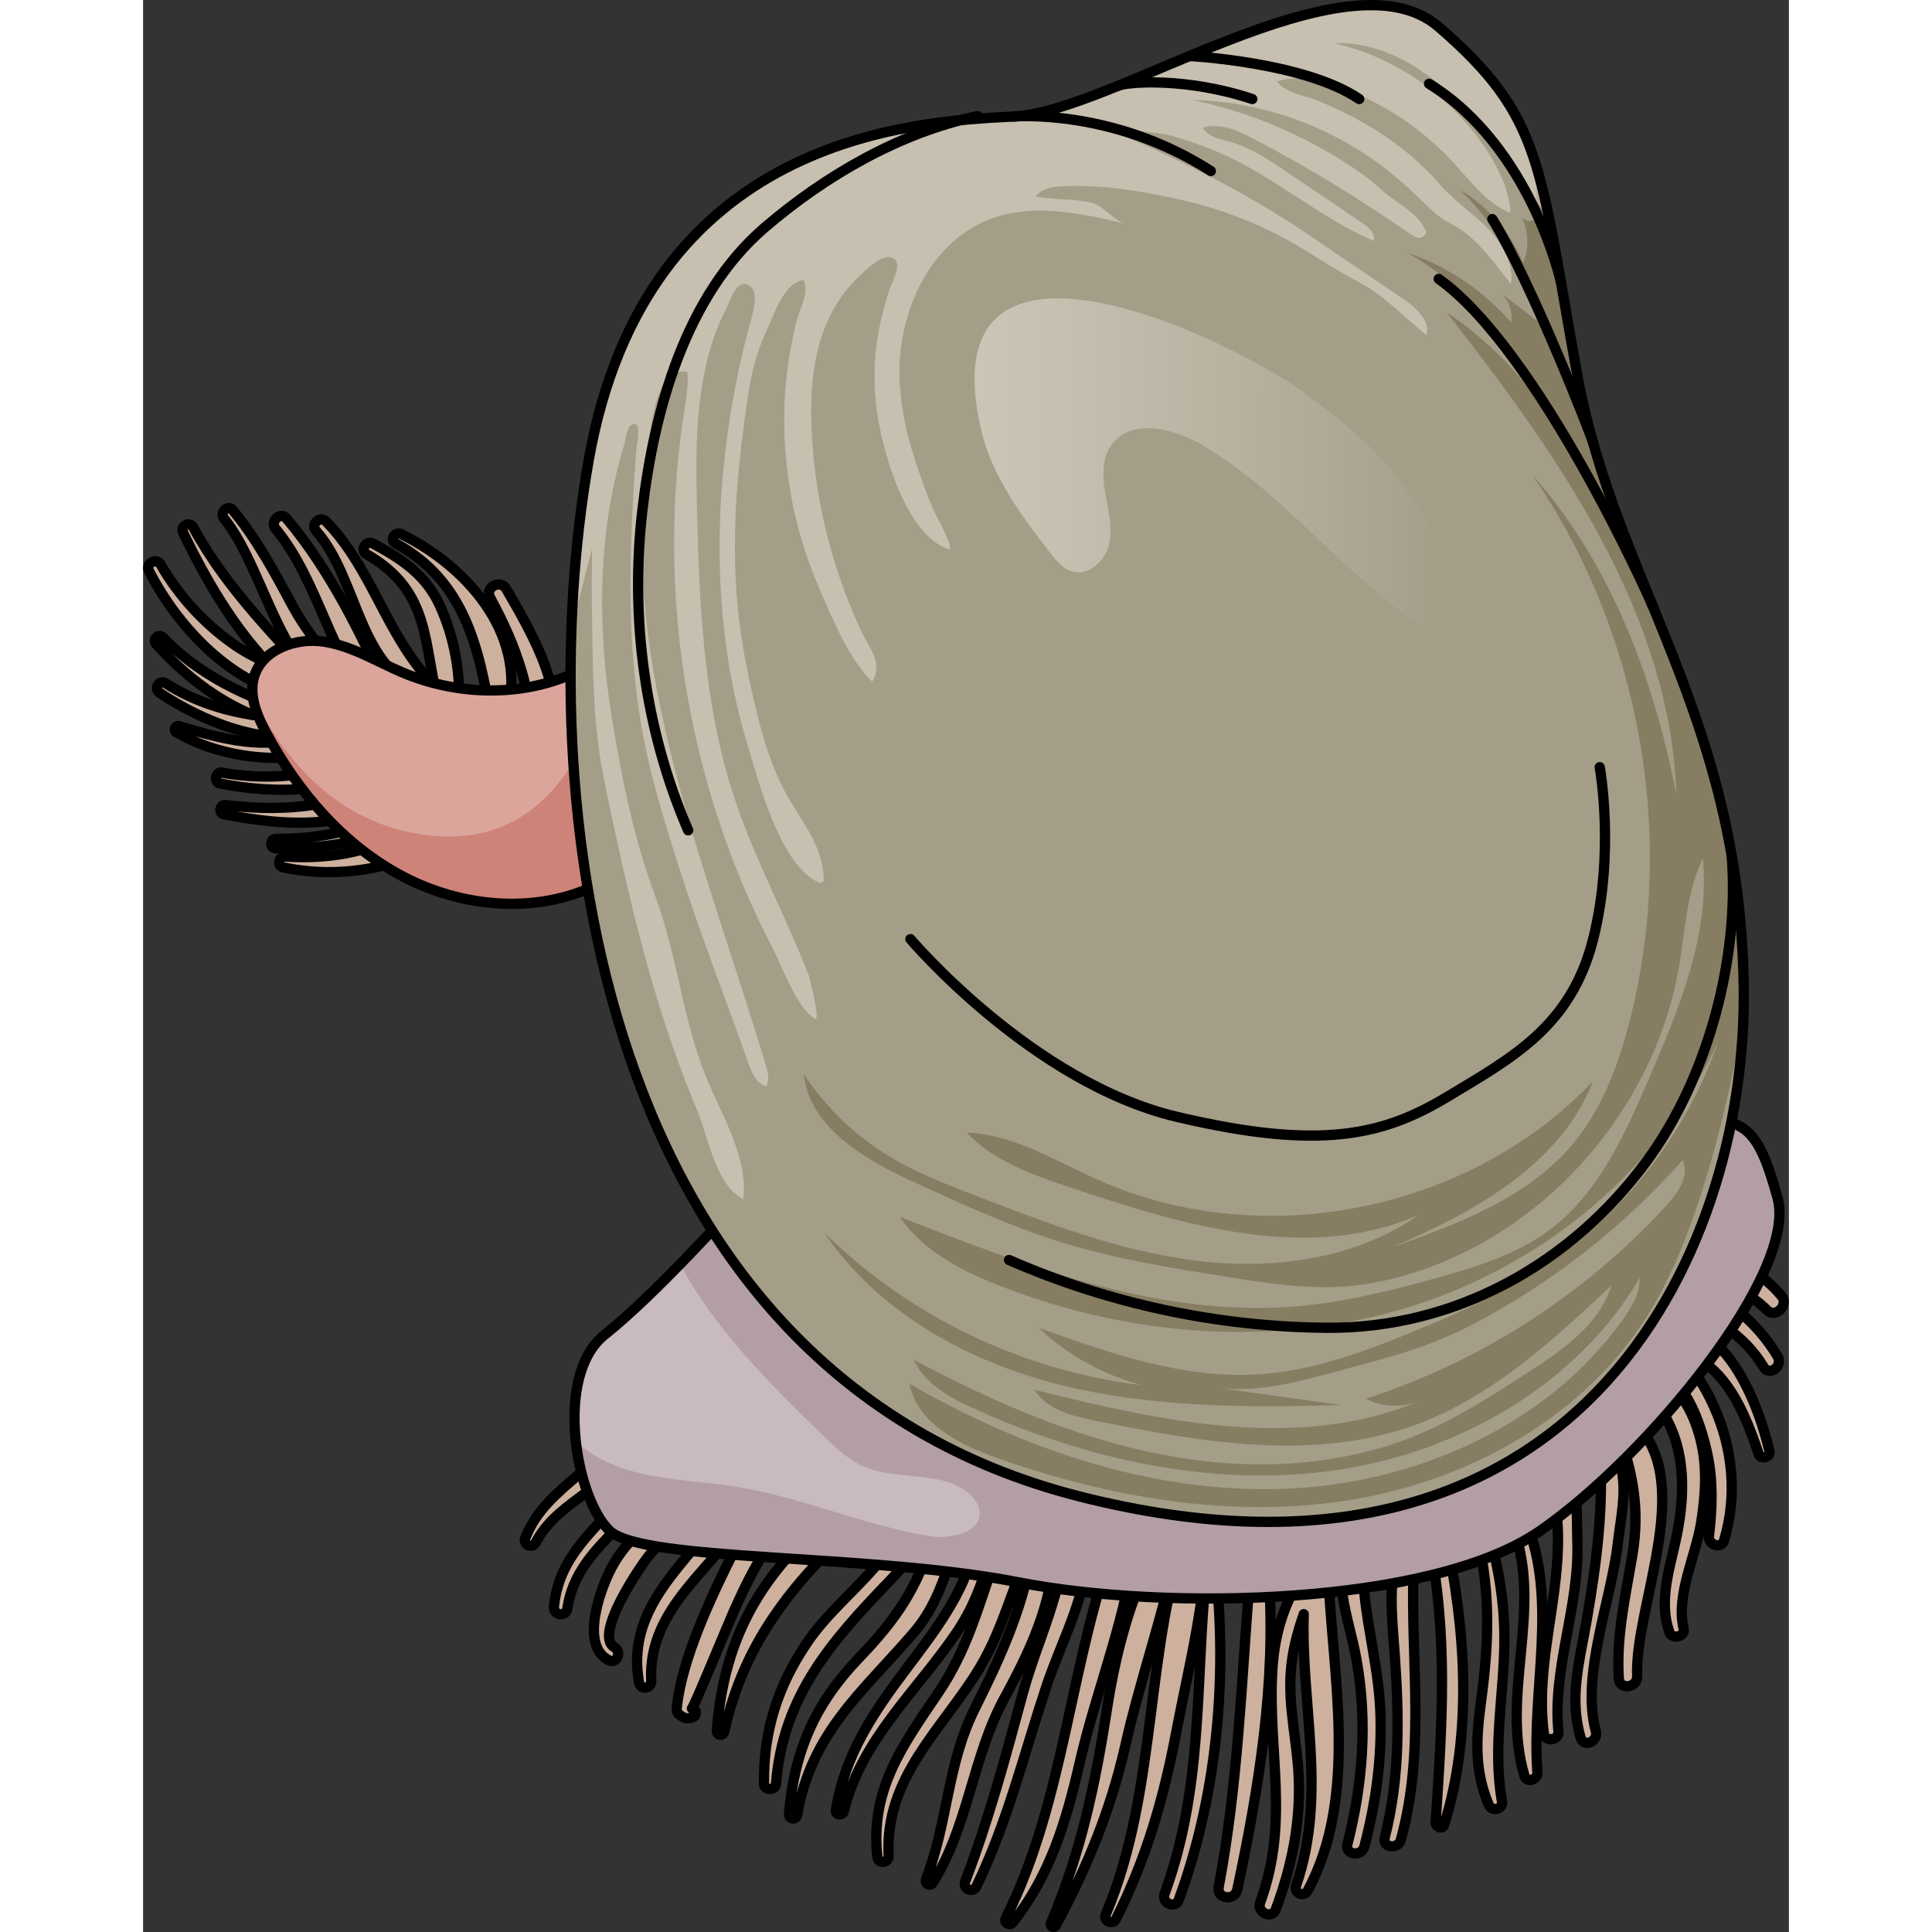 <?xml version="1.0" encoding="utf-8"?>
<!-- Created by: Science Figures, www.sciencefigures.org, Generator: Science Figures Editor -->
<svg version="1.1" id="Layer_1" xmlns="http://www.w3.org/2000/svg" xmlns:xlink="http://www.w3.org/1999/xlink" 
	 width="800px" height="800px" viewBox="0 0 160.316 188.189" enable-background="new 0 0 160.316 188.189"
	 xml:space="preserve">
<rect x="0" y="0" width="160.316" height="188.189" fill="#333333" stroke="none"/>
<g>
	<g>
		<path fill="#CDB19E" stroke="#000000" stroke-linecap="round" stroke-linejoin="round" stroke-miterlimit="10" d="M55.648,132.948
			c-4.102,3.22-5.327,8.564-8.601,12.486c-3.013,3.61-6.55,6.077-7.025,11.073c-0.08,0.84,1.184,1.03,1.305,0.185
			c0.758-5.308,5.594-7.845,8.522-11.854c2.536-3.471,4.102-7.47,6.81-10.854C57.171,133.344,56.307,132.431,55.648,132.948z"/>
		<path fill="#CDB19E" stroke="#000000" stroke-linecap="round" stroke-linejoin="round" stroke-miterlimit="10" d="M57.71,135.611
			c-1.834,3.226-2.964,6.763-5.414,9.637c-2.207,2.59-5.037,4.367-6.662,7.448c-1.092,2.069-3.111,7.573-0.276,9.017
			c0.804,0.41,1.302-0.832,0.55-1.265c-2.079-1.195,2.676-8.165,3.587-9.19c1.629-1.831,3.645-3.233,5.191-5.152
			c2.33-2.891,3.915-6.408,4.764-10.004C59.706,135.023,58.177,134.79,57.71,135.611z"/>
		<path fill="#CDB19E" stroke="#000000" stroke-linecap="round" stroke-linejoin="round" stroke-miterlimit="10" d="M63.572,135.799
			c0.264-1.031-1.24-1.281-1.682-0.476c-1.423,2.587-2.311,5.382-3.488,8.084c-1.513,3.474-3.688,6.083-6.064,8.965
			c-2.874,3.485-4.847,6.888-4.028,11.515c0.135,0.764,1.224,0.614,1.187-0.153c-0.357-7.31,6.339-11.027,9.586-16.67
			C61.065,143.62,62.586,139.644,63.572,135.799z"/>
		<path fill="#CDB19E" stroke="#000000" stroke-linecap="round" stroke-linejoin="round" stroke-miterlimit="10" d="M49.329,131.971
			c-0.094-0.651-1.063-0.838-1.316-0.187c-0.656,1.684-0.81,3.418-1.258,5.163c-0.743,2.892-2.13,4.797-4.364,6.714
			c-2.159,1.854-4.083,3.435-5.161,6.147c-0.267,0.672,0.699,1.081,1.023,0.445c1.856-3.644,6.213-4.991,8.556-8.26
			C48.777,139.247,49.809,135.312,49.329,131.971z"/>
		<path fill="#CDB19E" stroke="#000000" stroke-linecap="round" stroke-linejoin="round" stroke-miterlimit="10" d="M68.98,136.112
			c-0.162-0.907-1.429-0.918-1.608-0.011c-1.3,6.594-6.977,9.316-9.82,15c-2.179,4.357-5.09,10.481-5.574,15.299
			c-0.022,0.224,0.051,0.482,0.246,0.617c0.521,0.359,0.603,0.419,1.227,0.296c0.491-0.097,0.535-0.824,0.006-0.904
			c0.15,0.023,3.615-8.427,4.118-9.547c1.971-4.386,3.735-7.657,7.445-10.897C68.329,143.073,69.793,140.65,68.98,136.112z"/>
		<path fill="#CDB19E" stroke="#000000" stroke-linecap="round" stroke-linejoin="round" stroke-miterlimit="10" d="M73.372,138.357
			c-0.073-0.978-1.37-0.813-1.588-0.011c-0.426,1.568-0.534,3.441-1.15,4.916c-1.124,2.694-3.456,4.123-5.446,5.963
			c-1.812,1.676-3.438,3.515-4.812,5.573c-2.832,4.244-4.084,8.732-4.494,13.78c-0.038,0.471,0.621,0.56,0.723,0.103
			c1.954-8.759,6.596-14.343,12.938-20.326C72.465,145.6,73.672,142.356,73.372,138.357z"/>
		<path fill="#CDB19E" stroke="#000000" stroke-linecap="round" stroke-linejoin="round" stroke-miterlimit="10" d="M77.97,141.268
			c-0.116-1.235-1.925-1.184-2.13-0.014c-0.752,4.295-1.648,8.032-4.617,11.455c-2.164,2.495-4.617,4.482-6.507,7.246
			c-2.887,4.221-4.313,8.715-4.234,13.809c0.01,0.661,1.113,0.665,1.166,0.008c0.688-8.606,5.421-13.921,11.121-19.837
			C76.215,150.356,78.445,146.334,77.97,141.268z"/>
		<path fill="#CDB19E" stroke="#000000" stroke-linecap="round" stroke-linejoin="round" stroke-miterlimit="10" d="M79.868,144.187
			c-1.704,1.689-2.165,3.159-2.893,5.455c-1.63,5.143-3.538,7.992-7.264,11.879c-4.25,4.434-6.286,9.059-6.791,15.173
			c-0.042,0.505,0.695,0.616,0.783,0.111c1.408-8.117,6.395-11.979,11.385-17.798c3.488-4.069,3.702-9.376,6.092-14.035
			C81.611,144.131,80.437,143.623,79.868,144.187z"/>
		<path fill="#CDB19E" stroke="#000000" stroke-linecap="round" stroke-linejoin="round" stroke-miterlimit="10" d="M82.92,143.807
			c-1.193,2.314-1.33,4.616-1.953,7.105c-1.096,4.378-3.81,7.92-6.477,11.452c-3.32,4.397-6.086,8.424-7.008,13.942
			c-0.085,0.509,0.667,0.598,0.783,0.111c1.651-6.942,7.125-11.702,10.982-17.407c3.174-4.695,3.439-9.319,5.235-14.523
			C84.84,143.45,83.425,142.827,82.92,143.807z"/>
		<path fill="#CDB19E" stroke="#000000" stroke-linecap="round" stroke-linejoin="round" stroke-miterlimit="10" d="M88.655,148.383
			c-0.033-0.352-0.269-0.569-0.551-0.653c0.376-0.734-0.387-1.437-1.125-1.012c-2.356,1.355-3.14,2.753-4.042,5.308
			c-1.641,4.644-2.673,8.72-5.507,12.902c-3.5,5.163-6.622,9.439-5.907,15.96c0.079,0.72,1.146,0.568,1.106-0.142
			c-0.422-7.62,5.221-12.294,8.813-18.204c2.409-3.965,3.321-8.396,5.354-12.468c-0.891,6.056-2.996,10.779-5.791,16.384
			c-2.716,5.447-2.591,11.043-4.744,16.611c-0.142,0.366,0.388,0.736,0.621,0.372c3.514-5.479,3.875-12.305,7.055-18.108
			C86.889,159.944,89.247,154.652,88.655,148.383z"/>
		<path fill="#CDB19E" stroke="#000000" stroke-linecap="round" stroke-linejoin="round" stroke-miterlimit="10" d="M91.976,149.348
			c-0.092-1.195-2.125-1.251-2.15-0.014c-0.115,5.572-2.72,10.383-4.153,15.673c-1.678,6.197-3.302,12.256-5.595,18.265
			c-0.275,0.72,0.762,1.172,1.097,0.477c3.027-6.273,4.61-12.827,6.785-19.399C89.626,159.315,92.395,154.785,91.976,149.348z"/>
		<path fill="#CDB19E" stroke="#000000" stroke-linecap="round" stroke-linejoin="round" stroke-miterlimit="10" d="M96.659,149.708
			c0.081-0.938-1.291-1.43-1.663-0.47c-4.748,12.241-5.081,25.87-10.977,37.637c-0.204,0.407,0.398,0.748,0.673,0.403
			c3.688-4.626,5.252-9.966,6.559-15.66C92.9,164.43,96.029,157.02,96.659,149.708z"/>
		<path fill="#CDB19E" stroke="#000000" stroke-linecap="round" stroke-linejoin="round" stroke-miterlimit="10" d="M98.845,150.521
			c-2.647,4.832-4.117,10.511-4.954,15.933c-1.13,7.315-2.543,14.017-5.461,20.878c-0.135,0.317,0.325,0.505,0.484,0.21
			c3.035-5.633,5.345-11.252,6.757-17.49c1.45-6.404,3.64-12.625,5.011-19.012C100.925,149.909,99.332,149.631,98.845,150.521z"/>
		<path fill="#CDB19E" stroke="#000000" stroke-linecap="round" stroke-linejoin="round" stroke-miterlimit="10" d="M103.572,148.43
			c-0.022-0.852-1.364-1.006-1.646-0.234c-4.474,12.289-2.982,26.051-8.156,38.283c-0.277,0.654,0.691,1.063,1.004,0.437
			c2.939-5.866,4.644-11.762,5.863-18.187C101.89,162.131,103.749,155.167,103.572,148.43z"/>
		<path fill="#CDB19E" stroke="#000000" stroke-linecap="round" stroke-linejoin="round" stroke-miterlimit="10" d="
			M104.565,153.756c-0.059-0.596-1.008-0.616-1.065-0.007c-0.983,10.576-0.264,20.514-4,30.718
			c-0.331,0.904,1.042,1.506,1.376,0.599C104.487,175.272,105.586,164.135,104.565,153.756z"/>
		<path fill="#CDB19E" stroke="#000000" stroke-linecap="round" stroke-linejoin="round" stroke-miterlimit="10" d="
			M109.653,153.655c-0.076-1.039-1.764-1.066-1.849-0.012c-0.815,10.155-1.143,20.108-3.032,30.167
			c-0.218,1.161,1.563,1.397,1.807,0.257C108.684,174.223,110.393,163.748,109.653,153.655z"/>
		<path fill="#CDB19E" stroke="#000000" stroke-linecap="round" stroke-linejoin="round" stroke-miterlimit="10" d="
			M115.426,152.962c-0.013-0.333-0.176-0.552-0.394-0.686c0.158-0.516-0.529-0.909-0.892-0.473
			c-2.664,3.205-3.924,6.821-4.151,10.997c-0.434,7.979,1.714,14.601-1.175,22.513c-0.366,1.002,1.154,1.669,1.525,0.663
			c1.544-4.184,2.422-8.388,2.229-12.872c-0.148-3.447-1.032-6.815-0.771-10.292c0.145-1.94,0.631-3.783,1.261-5.583
			c-0.303,8.857,2.314,17.515-0.741,26.426c-0.259,0.756,0.757,1.196,1.135,0.493C118.456,174.824,115.816,163.071,115.426,152.962z
			"/>
		<path fill="#CDB19E" stroke="#000000" stroke-linecap="round" stroke-linejoin="round" stroke-miterlimit="10" d="
			M120.514,166.609c-0.25-5.884-2.4-11.307-1.463-17.239c0.114-0.72-0.818-0.863-1.141-0.323c-2.512,4.202-0.479,8.237,0.31,12.752
			c1.048,6.001,0.59,11.967-0.909,17.839c-0.265,1.038,1.377,1.256,1.646,0.234C120.105,175.506,120.706,171.129,120.514,166.609z"
			/>
		<path fill="#CDB19E" stroke="#000000" stroke-linecap="round" stroke-linejoin="round" stroke-miterlimit="10" d="
			M123.867,150.646c0.056-0.772-1.1-1.217-1.392-0.394c-1.274,3.585-0.828,7.125-0.559,10.878c0.433,6.039,0.529,11.965-0.97,17.865
			c-0.252,0.993,1.3,1.184,1.566,0.223C125.14,169.727,123.173,160.302,123.867,150.646z"/>
		<path fill="#CDB19E" stroke="#000000" stroke-linecap="round" stroke-linejoin="round" stroke-miterlimit="10" d="
			M126.876,149.484c-0.223-1.064-1.915-0.859-1.69,0.217c1.968,9.408,1.354,18.311,0.718,27.807
			c-0.031,0.455,0.675,0.736,0.831,0.235C129.557,168.7,128.8,158.641,126.876,149.484z"/>
		<path fill="#CDB19E" stroke="#000000" stroke-linecap="round" stroke-linejoin="round" stroke-miterlimit="10" d="
			M132.363,175.472c-0.942-5.38,0.238-10.519,0.237-15.894c0-3.982-0.718-7.785-1.911-11.566c-0.226-0.715-1.272-0.268-1.07,0.437
			c1.693,5.899,1.518,11.292,0.707,17.293c-0.486,3.593-0.669,6.685,0.754,10.067C131.366,176.491,132.497,176.239,132.363,175.472z
			"/>
		<path fill="#CDB19E" stroke="#000000" stroke-linecap="round" stroke-linejoin="round" stroke-miterlimit="10" d="
			M135.819,172.643c-0.601-8.074,2.056-16.704-1.111-24.434c-0.337-0.822-1.588-0.31-1.277,0.522
			c2.981,7.971-1.243,16.251,1.124,24.245C134.776,173.723,135.872,173.353,135.819,172.643z"/>
		<path fill="#CDB19E" stroke="#000000" stroke-linecap="round" stroke-linejoin="round" stroke-miterlimit="10" d="
			M137.864,168.627c-0.601-6.113,2.064-12.192,1.844-18.416c-0.1-2.83,0.309-7.618-2.694-9.033
			c-0.447-0.211-0.945,0.287-0.752,0.736c3.955,9.18-0.985,17.781,0.173,26.897C136.552,169.73,137.954,169.549,137.864,168.627z"/>
		<path fill="#CDB19E" stroke="#000000" stroke-linecap="round" stroke-linejoin="round" stroke-miterlimit="10" d="M141.51,168.654
			c-1.476-5.509,1.498-12.726,2.13-18.275c0.366-3.212,1.41-6.992-0.793-9.65c-0.347-0.419-1.004-0.15-0.963,0.391
			c0.425,5.61-0.319,11.235-1.278,16.762c-0.681,3.927-1.724,7.476-0.579,11.378C140.319,170.257,141.771,169.632,141.51,168.654z"
			/>
		<path fill="#CDB19E" stroke="#000000" stroke-linecap="round" stroke-linejoin="round" stroke-miterlimit="10" d="M144.589,138
			c-0.574-0.433-1.309,0.158-1.082,0.813c1.541,4.452,2.349,7.95,1.557,12.686c-0.677,4.047-1.575,7.869-1.319,11.996
			c0.072,1.165,1.836,0.92,1.79-0.23C145.254,156.219,151.776,143.425,144.589,138z"/>
		<path fill="#CDB19E" stroke="#000000" stroke-linecap="round" stroke-linejoin="round" stroke-miterlimit="10" d="
			M152.993,136.964c-1.042-2.296-3.392-6.664-6.408-4.42c-0.288,0.215-0.326,0.508-0.219,0.753
			c-0.476-0.192-0.976-0.355-1.519-0.464c-0.529-0.105-0.852,0.659-0.417,0.971c5.217,3.753,6.17,9.054,5.081,15.13
			c-0.598,3.339-2.004,6.73-0.834,10.055c0.266,0.754,1.572,0.439,1.381-0.364c-0.771-3.228,1.175-7.058,1.697-10.255
			c0.444-2.716,0.627-5.505-0.062-8.197c-0.704-2.755-2.062-5.071-4.288-6.38c3.017,0.344,4.475,5.537,4.97,7.86
			c0.563,2.648,0.471,5.319,0.149,7.99c-0.099,0.824,1.209,1.278,1.47,0.416C155.302,145.72,154.866,141.089,152.993,136.964z"/>
		<path fill="#CDB19E" stroke="#000000" stroke-linecap="round" stroke-linejoin="round" stroke-miterlimit="10" d="M158.42,141.353
			c-1.186-5.058-4.813-14.446-11.897-11.853c-0.716,0.262-0.568,1.39,0.183,1.476c2.903,0.334,5.241,1.084,7.157,3.451
			c1.665,2.057,2.673,4.713,3.507,7.202C157.564,142.208,158.562,141.962,158.42,141.353z"/>
		<path fill="#CDB19E" stroke="#000000" stroke-linecap="round" stroke-linejoin="round" stroke-miterlimit="10" d="
			M159.217,132.133c-1.867-3.169-5.385-6.509-9.275-6.674c-0.726-0.031-1.023,0.889-0.35,1.238c3.344,1.735,6.217,3.1,8.263,6.46
			C158.429,134.098,159.766,133.064,159.217,132.133z"/>
		<path fill="#CDB19E" stroke="#000000" stroke-linecap="round" stroke-linejoin="round" stroke-miterlimit="10" d="M159.614,126.26
			c-3.64-4.436-9.331-4.683-14.487-3.225c-1.061,0.3-0.496,1.785,0.462,1.75c4.461-0.161,9.212-0.58,12.613,2.85
			C158.998,128.438,160.323,127.123,159.614,126.26z"/>
	</g>
	<path fill="#C9BAC0" d="M60.567,114.405c-4.427,4.629-10.568,11.575-15.601,15.601c-5.033,4.026-2.768,16.104,0.503,19.124
		c3.271,3.02,25.414,2.179,39.757,4.99c14.343,2.811,40.26,2.307,50.829-4.99c10.568-7.297,25.163-25.163,23.15-32.46
		c-2.013-7.297-3.271-7.8-9.562-7.8s-10.82-0.252-14.594,0c-3.774,0.252-17.866-5.284-21.137-11.826
		c-3.271-6.542-3.271-9.813-3.271-9.813s5.284-0.755,6.794-8.052c1.51-7.297-3.523-7.549,1.51-16.356
		c5.033-8.807,8.807-9.635,6.039-15.512c-2.768-5.876-2.516-7.82-9.813-8.232c-7.297-0.412-14.463,2.996-14.463,2.996
		s-8.435-8.692-17.493-4.414s-15.852,12.833-13.588,23.15s4.529,16.104,3.774,17.111c-0.755,1.007-2.768,6.542-4.278,16.356
		S65.611,109.131,60.567,114.405z"/>
	<path fill="#B39EA6" d="M159.205,116.669c-2.013-7.297-3.271-7.8-9.562-7.8c-2.603,0-4.891-0.042-6.962-0.075
		c-3.916,4.776-8.968,8.616-14.346,11.71c-3.603,2.073-7.396,3.863-11.412,4.937c-10.053,2.686-20.763,0.712-30.72-2.31
		c-8.775-2.663-17.354-6.136-26.304-8.021c-2.263,2.389-4.895,5.252-7.588,8.017c3.351,6.318,8.651,11.567,13.825,16.611
		c1.254,1.223,2.548,2.472,4.161,3.154c3.265,1.379,7.476,0.292,10.168,2.597c0.503,0.431,0.935,0.998,1.013,1.656
		c0.256,2.139-2.828,2.828-4.952,2.471c-6.432-1.083-12.502-3.82-18.946-4.832c-3.011-0.473-6.083-0.565-9.052-1.255
		c-2.319-0.538-4.621-1.512-6.365-3.091c0.414,3.721,1.739,7.245,3.305,8.691c3.271,3.019,25.414,2.179,39.757,4.99
		c14.343,2.811,40.26,2.307,50.829-4.99C146.623,141.832,161.218,123.967,159.205,116.669z"/>
	<path fill="none" stroke="#000000" stroke-linecap="round" stroke-linejoin="round" stroke-miterlimit="10" d="M60.567,114.405
		c-4.427,4.629-10.568,11.575-15.601,15.601c-5.033,4.026-2.768,16.104,0.503,19.124c3.271,3.02,25.414,2.179,39.757,4.99
		c14.343,2.811,40.26,2.307,50.829-4.99c10.568-7.297,25.163-25.163,23.15-32.46c-2.013-7.297-3.271-7.8-9.562-7.8
		s-10.82-0.252-14.594,0c-3.774,0.252-17.866-5.284-21.137-11.826c-3.271-6.542-3.271-9.813-3.271-9.813s5.284-0.755,6.794-8.052
		c1.51-7.297-3.523-7.549,1.51-16.356c5.033-8.807,8.807-9.635,6.039-15.512c-2.768-5.876-2.516-7.82-9.813-8.232
		c-7.297-0.412-14.463,2.996-14.463,2.996s-8.435-8.692-17.493-4.414s-15.852,12.833-13.588,23.15s4.529,16.104,3.774,17.111
		c-0.755,1.007-2.768,6.542-4.278,16.356S65.611,109.131,60.567,114.405z"/>
	<g>
		<g>
			<path fill="#CDB19E" stroke="#000000" stroke-linecap="round" stroke-linejoin="round" stroke-miterlimit="10" d="M25.153,52.027
				c-0.597-0.293-1.171,0.561-0.566,0.89c6.748,3.665,8.139,10.182,9.314,17.119c0.123,0.727,1.197,0.733,1.408,0.064
				C37.786,62.245,31.798,55.293,25.153,52.027z"/>
			<path fill="#CDB19E" stroke="#000000" stroke-linecap="round" stroke-linejoin="round" stroke-miterlimit="10" d="M28.885,58.936
				c-1.369-2.961-3.682-4.469-6.468-5.987c-0.683-0.372-1.337,0.634-0.653,1.027c6.488,3.724,5.427,8.908,7.179,15.186
				c0.271,0.969,1.666,0.869,1.762-0.149C31.018,65.697,30.278,61.95,28.885,58.936z"/>
			<path fill="#CDB19E" stroke="#000000" stroke-linecap="round" stroke-linejoin="round" stroke-miterlimit="10" d="M28.12,66.498
				c-4.432-4.642-5.835-11.155-10.286-15.695c-0.602-0.614-1.554,0.264-0.981,0.91c4.152,4.686,4.07,13.528,10.667,15.728
				C28.067,67.623,28.519,66.915,28.12,66.498z"/>
			<path fill="#CDB19E" stroke="#000000" stroke-linecap="round" stroke-linejoin="round" stroke-miterlimit="10" d="M24.045,68.08
				c-2.609-6.022-5.809-12.534-10.066-17.57c-0.608-0.72-1.665,0.27-1.07,0.993c4.294,5.221,5.281,12.574,9.809,17.521
				C23.373,69.74,24.403,68.907,24.045,68.08z"/>
			<path fill="#CDB19E" stroke="#000000" stroke-linecap="round" stroke-linejoin="round" stroke-miterlimit="10" d="M14.477,58.863
				c-1.729-3.228-3.396-6.324-5.729-9.164c-0.482-0.586-1.334,0.213-0.862,0.8c4.005,4.982,5.416,15.308,11.978,17.75
				c0.417,0.155,0.898-0.37,0.638-0.764C18.553,64.522,16.186,62.055,14.477,58.863z"/>
			<path fill="#CDB19E" stroke="#000000" stroke-linecap="round" stroke-linejoin="round" stroke-miterlimit="10" d="M17.986,67.656
				c-4.694-5.293-9.662-9.983-13.103-16.292c-0.344-0.631-1.299-0.123-0.985,0.523c2.174,4.483,4.81,9.054,8.299,12.745
				c-1.208-0.558-2.39-1.172-3.503-1.965c-2.824-2.012-5.244-4.659-6.97-7.664c-0.415-0.722-1.527-0.139-1.146,0.609
				c2.898,5.701,8.678,11.795,15.452,12.387c0.348,0.251,0.679,0.522,1.042,0.755C17.767,69.199,18.527,68.266,17.986,67.656z"/>
			<path fill="#CDB19E" stroke="#000000" stroke-linecap="round" stroke-linejoin="round" stroke-miterlimit="10" d="M17.051,70.368
				c-0.036-0.174-0.146-0.331-0.358-0.392c-5.516-1.598-10.67-3.663-14.761-7.879c-0.408-0.421-1.062,0.182-0.669,0.621
				c2.615,2.916,5.831,5.439,9.453,6.939c-2.928-0.484-5.704-1.326-8.536-3.11c-0.598-0.377-1.172,0.53-0.587,0.924
				c4.274,2.879,10.145,5.167,15.373,4.127C17.623,71.467,17.588,70.586,17.051,70.368z"/>
			<path fill="#CDB19E" stroke="#000000" stroke-linecap="round" stroke-linejoin="round" stroke-miterlimit="10" d="M18.381,71.621
				c-2.527,0.318-4.918,0.842-7.489,0.692c-2.564-0.149-4.935-0.864-7.383-1.576c-0.345-0.1-0.6,0.39-0.273,0.583
				c4.36,2.568,10.829,3.345,15.577,1.47C19.518,72.511,19.03,71.539,18.381,71.621z"/>
			<path fill="#CDB19E" stroke="#000000" stroke-linecap="round" stroke-linejoin="round" stroke-miterlimit="10" d="M23.752,72.716
				c-2.513,0.721-4.762,2.014-7.369,2.513c-2.913,0.557-5.81,0.534-8.724,0.028c-0.595-0.103-0.787,0.927-0.191,1.049
				c5.251,1.074,12.482,1.086,16.785-2.637C24.662,73.316,24.286,72.563,23.752,72.716z"/>
			<path fill="#CDB19E" stroke="#000000" stroke-linecap="round" stroke-linejoin="round" stroke-miterlimit="10" d="M25.771,74.795
				c-5.52,3.7-11.26,4.393-17.768,3.625c-0.507-0.06-0.672,0.792-0.162,0.89c6.379,1.231,14.149,1.861,18.543-3.854
				C26.66,75.097,26.154,74.538,25.771,74.795z"/>
			<path fill="#CDB19E" stroke="#000000" stroke-linecap="round" stroke-linejoin="round" stroke-miterlimit="10" d="M32.253,74.781
				c-5.93,4.261-11.87,6.988-19.31,6.927c-0.586-0.005-0.634,0.895-0.046,0.912c7.201,0.203,14.831-1.904,20.045-7.095
				C33.418,75.052,32.77,74.409,32.253,74.781z"/>
			<path fill="#CDB19E" stroke="#000000" stroke-linecap="round" stroke-linejoin="round" stroke-miterlimit="10" d="M35.385,57.379
				c-0.573-0.989-2.127-0.179-1.577,0.837c2.665,4.92,4.062,9.099,4.186,14.683c0.021,0.927,1.297,1.213,1.622,0.295
				C41.519,67.821,37.981,61.863,35.385,57.379z"/>
			<path fill="#CDB19E" stroke="#000000" stroke-linecap="round" stroke-linejoin="round" stroke-miterlimit="10" d="M32.144,76.855
				c-5.746,4.454-10.824,7.078-18.33,6.574c-0.593-0.04-0.796,0.915-0.191,1.049c6.888,1.519,15.521-0.592,19.818-6.542
				C34.043,77.104,32.863,76.297,32.144,76.855z"/>
		</g>
		<path fill="#DBA59C" d="M79.536,67.288c-1.817,1.346-1.96,3.948-2.139,6.202c-0.593,7.492-3.445,14.79-8.086,20.701
			c-2.517,3.205-5.678,6.083-9.559,7.323c-1.161,0.371-2.495,0.571-3.546-0.047c-0.918-0.54-1.414-1.597-1.616-2.643
			c-0.688-3.572,1.458-7.063,3.869-9.787s5.266-5.248,6.497-8.67c0.402-1.116,0.543-2.537-0.338-3.331
			c-0.489-0.441-1.181-0.571-1.838-0.614c-3.572-0.236-6.972,1.539-9.871,3.639c-2.9,2.099-5.556,4.592-8.776,6.156
			c-5.867,2.85-13.068,2.188-18.84-0.85s-10.208-8.219-13.289-13.968c-0.896-1.672-1.71-3.587-1.207-5.417
			c0.734-2.674,4.013-3.887,6.758-3.489c2.744,0.398,5.169,1.929,7.721,3.013c6.683,2.837,15.032,2.351,20.533-2.388
			c2.248-1.937,3.935-4.461,6.204-6.372c2.753-2.319,6.2-3.607,9.387-5.28c0.89-0.467,1.888-1.189,1.8-2.191
			c-0.051-0.581-0.471-1.055-0.894-1.457c-2.65-2.516-6.198-3.912-9.787-4.597c-1.765-0.337-3.949-0.851-4.353-2.603
			c-0.325-1.408,0.799-2.744,2.005-3.539c4.933-3.252,11.469-1.685,17.135-0.008c2.038,0.604,4.114,1.224,5.871,2.421
			s3.176,3.085,3.267,5.209"/>
		<g>
			<path fill="#CE8378" d="M60.876,76.499l-2.752-6.664l-13.064-4.493c0,0-2.32,17.372-16.788,16.075
				c-10.141-0.909-15.365-8.947-17.586-13.676c0.143,1.263,0.705,2.517,1.316,3.658c3.082,5.749,7.517,10.93,13.289,13.968
				c5.772,3.038,12.973,3.7,18.84,0.85c3.22-1.564,5.877-4.057,8.776-6.156C55.287,78.338,58.005,76.853,60.876,76.499z"/>
			<path fill="#CE8378" d="M63.579,83.044c-1.425,2.166-3.384,4.03-5.121,5.992c-2.411,2.724-4.557,6.215-3.869,9.787
				c0.007,0.036,0.021,0.071,0.029,0.107l9.741-13.999L63.579,83.044z"/>
		</g>
		<path fill="none" stroke="#000000" stroke-linecap="round" stroke-linejoin="round" stroke-miterlimit="10" d="M79.536,67.288
			c-1.817,1.346-1.96,3.948-2.139,6.202c-0.593,7.492-3.445,14.79-8.086,20.701c-2.517,3.205-5.678,6.083-9.559,7.323
			c-1.161,0.371-2.495,0.571-3.546-0.047c-0.918-0.54-1.414-1.597-1.616-2.643c-0.688-3.572,1.458-7.063,3.869-9.787
			s5.266-5.248,6.497-8.67c0.402-1.116,0.543-2.537-0.338-3.331c-0.489-0.441-1.181-0.571-1.838-0.614
			c-3.572-0.236-6.972,1.539-9.871,3.639c-2.9,2.099-5.556,4.592-8.776,6.156c-5.867,2.85-13.068,2.188-18.84-0.85
			s-10.208-8.219-13.289-13.968c-0.896-1.672-1.71-3.587-1.207-5.417c0.734-2.674,4.013-3.887,6.758-3.489
			c2.744,0.398,5.169,1.929,7.721,3.013c6.683,2.837,15.032,2.351,20.533-2.388c2.248-1.937,3.935-4.461,6.204-6.372
			c2.753-2.319,6.2-3.607,9.387-5.28c0.89-0.467,1.888-1.189,1.8-2.191c-0.051-0.581-0.471-1.055-0.894-1.457
			c-2.65-2.516-6.198-3.912-9.787-4.597c-1.765-0.337-3.949-0.851-4.353-2.603c-0.325-1.408,0.799-2.744,2.005-3.539
			c4.933-3.252,11.469-1.685,17.135-0.008c2.038,0.604,4.114,1.224,5.871,2.421s3.176,3.085,3.267,5.209"/>
	</g>
	<g>
		<path fill="#A49D88" d="M126.203,2.622c-8.996-7.77-31.632,8.264-41.401,8.73c-9.769,0.465-35.819,1.861-41.401,33.493
			s0,88.849,47.913,100.944c47.913,12.095,65.006-23.108,64.6-49.699s-12.5-39.15-16.222-59.618S136.437,11.46,126.203,2.622z"/>
		<path fill="#877D62" d="M135.664,16.033c0.065,1.752,0.065,3.506-0.015,5.258c-0.368,0.36-1.056,0.299-1.354-0.121
			c0.659,1.365,0.71,3.01,0.137,4.413c-1.221-2.927-3.4-5.446-6.122-7.075c3.738,3.774,6.618,8.392,8.36,13.409
			c-1.452-1.108-2.905-2.217-4.357-3.325c0.755,0.705,1.121,1.803,0.938,2.82c-2.673-3.099-6.187-5.466-10.063-6.78
			c5.544,3.186,10.007,8.217,12.506,14.103c-2.41-3.238-5.374-6.064-8.722-8.319c10.869,13.917,21.8,29.349,22.383,46.998
			c-2.201-11.329-6.389-22.561-14.059-31.184c10.535,15.28,14.099,35.174,9.525,53.161c-1.099,4.322-2.696,8.625-5.559,12.044
			c-4.404,5.259-11.184,7.775-17.646,10.076c8.016-3.43,16.481-8.058,19.612-16.195c-11.964,12.665-32.137,16.724-48.068,9.67
			c-4.225-1.87-8.326-4.48-12.942-4.674c2.62,2.792,6.404,4.111,10.032,5.332c11.045,3.719,23.351,7.402,34.012,2.694
			c-6.19,4.34-14.214,5.392-21.716,4.454c-7.502-0.938-14.639-3.692-21.688-6.423c-2.737-1.06-5.488-2.128-8.009-3.63
			c-3.393-2.021-6.319-4.819-8.491-8.117c0.564,5.296,6.079,8.397,10.922,10.613c4.758,2.177,9.534,4.36,14.54,5.883
			c5.144,1.565,10.474,2.414,15.784,3.259c3.724,0.593,7.485,1.187,11.247,0.944c3.229-0.208,6.401-1.034,9.404-2.241
			c11.996-4.825,21.144-16.142,23.346-28.882c0.618-3.578,0.75-7.326,2.329-10.595c0.714,7.405-2.293,14.606-5.239,21.438
			c-2.334,5.413-4.854,11.07-9.54,14.646c-3.312,2.527-7.404,3.768-11.421,4.871c-4.29,1.178-8.63,2.259-13.061,2.662
			c-13.376,1.215-26.449-3.781-38.951-8.69c2.213,3.302,5.953,5.223,9.65,6.682c12.684,5.004,27.056,6.117,40.075,2.062
			c13.019-4.055,24.488-13.487,30.026-25.947c-2.977,8.767-8.883,16.512-16.551,21.702c-4.07,2.755-8.581,4.788-13.127,6.657
			c-4.842,1.991-9.842,3.834-15.066,4.177c-7.346,0.482-14.523-2.024-21.453-4.507c2.806,2.672,6.307,4.608,10.062,5.564
			c-11.571-1.349-22.645-6.65-30.954-14.817c5.177,7.663,13.811,12.471,22.774,14.746c8.964,2.275,18.334,2.267,27.579,2.015
			c-4.07-0.567-8.139-1.134-12.209-1.701c4.591,0.64,9.538-1.009,13.899-2.162c3.941-1.042,7.391-2.059,11.094-3.999
			c7.706-4.036,14.678-9.477,20.439-15.998c0.707,1.48-0.422,3.15-1.527,4.362c-7.918,8.688-18.132,15.264-29.318,18.877
			c1.593,0.834,3.56,0.915,5.216,0.215c-11.723,4.974-25.127,1.982-37.489-1.077c1.175,1.921,3.625,2.543,5.831,2.992
			c10.412,2.122,21.481,4.047,31.444,0.353c7.314-2.712,13.216-8.174,18.91-13.505c-1.178,3.825-4.776,6.302-8.138,8.475
			c-3.431,2.218-6.885,4.449-10.653,6.028c-7.902,3.313-16.852,3.578-25.257,1.913c-8.405-1.664-16.34-5.167-23.908-9.185
			c1.076,2.374,3.576,3.722,5.951,4.795c10.996,4.966,23.268,7.686,35.208,5.952s23.459-8.319,29.561-18.728
			c0.024,1.51-0.806,2.892-1.687,4.119c-7.435,10.365-20.337,16.004-33.086,16.439c-12.748,0.434-25.307-3.864-36.357-10.237
			c0.747,3.869,4.896,5.957,8.614,7.263c11.052,3.879,22.98,5.936,34.535,4.017s22.694-8.173,28.86-18.132
			c1.867-3.015,3.255-6.303,4.426-9.65c2.136-6.105,3.56-12.42,4.764-18.783c0.046-1.151,0.073-2.295,0.055-3.419
			c-0.405-26.591-12.5-39.15-16.221-59.618C137.94,26.828,137.115,20.721,135.664,16.033z"/>
		<path opacity="0.5" fill="#EBE3D7" d="M112.733,24.105c1.937,1.167,3.769,2.376,5.755,3.412c2.344,1.222,4.457,3.481,6.525,5.129
			c0.382-1.447-1.024-2.692-2.264-3.531c-3.176-2.15-6.352-4.3-9.528-6.45c-5.57-3.771-11.853-6.931-18.045-9.574
			c-0.099-0.042-0.202-0.087-0.269-0.171c-0.202-0.249,0.075-0.644,0.394-0.685c0.531-0.068,1.063,0.384,1.58,0.479
			c1.276,0.234,2.387,0.222,3.704,0.627c1.516,0.467,3.02,0.978,4.47,1.623c5.205,2.312,9.573,6.233,14.796,8.504
			c0.246-0.673-0.429-1.302-1.023-1.703c-2.476-1.674-4.953-3.348-7.429-5.023c-1.722-1.164-3.483-2.347-5.484-2.912
			c-0.997-0.281-2.161-0.487-2.695-1.374c1.627-0.544,3.373,0.241,4.894,1.036c5.277,2.756,10.376,5.851,15.255,9.261
			c0.293,0.205,0.614,0.42,0.972,0.41c0.358-0.01,0.719-0.372,0.583-0.704c-0.695-1.696-2.952-2.769-4.233-3.93
			c-1.643-1.488-3.51-2.703-5.439-3.809c-4.049-2.323-8.459-4.022-13.029-4.983c7.208,0.172,14.33,2.877,19.836,7.532
			c1.071,0.905,2.081,1.877,3.082,2.858c0.906,0.889,1.542,1.304,2.578,1.845c2.124,1.109,4.047,3.849,5.523,5.688
			c0.294-2.047-0.892-4.033-2.348-5.501c-1.457-1.468-3.221-2.619-4.571-4.185c-2.079-2.411-4.612-4.388-7.368-5.968
			c-1.412-0.809-2.881-1.517-4.381-2.146c-1.387-0.582-3.154-0.707-4.143-1.925c2.004-0.653,4.198-0.162,6.179,0.558
			c4.182,1.519,7.99,4.054,11.004,7.326c1.673,1.816,3.204,3.929,5.483,4.88c0.366,0.153-0.429-2.656-0.507-2.834
			c-0.393-0.895-0.788-1.755-1.303-2.598c-1.123-1.836-2.494-3.519-4.056-4.999c-3.122-2.958-7.021-5.117-11.228-6.053
			c4.993-0.217,9.579,2.87,12.931,6.577c2.914,3.223,5.192,6.974,7.945,10.331c-1.736-8.261-3.77-12.276-10.674-18.238
			c-8.996-7.77-31.632,8.264-41.401,8.73c-9.769,0.465-35.819,1.861-41.401,33.493c-0.851,4.823-1.438,10.247-1.659,16.009
			l1.994-7.657c-0.057,2.636-0.034,5.272,0.008,7.862c0.079,4.876,0.161,9.786,1.142,14.564c1.453,7.069,3.05,14.397,5.19,21.405
			c1.137,3.722,2.433,7.397,3.941,10.985c1.057,2.515,1.733,7.17,4.462,8.543c0.42-4.209-2.077-8.069-3.669-11.989
			c-2.296-5.654-2.782-11.84-4.927-17.543c-2.057-5.47-3.306-11.69-4.24-17.489c-0.808-5.016-1.14-10.125-0.799-15.199
			c0.172-2.562,0.517-5.114,1.064-7.623c0.273-1.252,0.603-2.487,0.971-3.714c0.143-0.476,0.213-1.601,0.706-1.865
			c1.078-0.578,0.486,1.959,0.45,2.462c-0.234,3.213-0.432,6.429-0.519,9.649c-0.174,6.485,0.101,13.017,1.434,19.382
			c0.802,3.827,1.978,7.564,3.152,11.295c2.075,6.592,4.586,12.922,6.882,19.438c0.321,0.911,0.773,1.948,1.709,2.188
			c0.354-0.581,0.171-1.327-0.023-1.979c-5.688-19.171-14.433-39.164-11.532-59.556c0.278-1.953,0.564-8.664,3.877-8.051
			c0.137,1.328-0.184,3-0.385,4.35c-0.431,2.888-0.708,5.798-0.833,8.715c-0.255,5.964,0.124,11.954,1.113,17.841
			c0.989,5.887,2.587,11.673,4.772,17.229c1.069,2.717,2.278,5.379,3.626,7.969c0.977,1.878,2.298,5.757,4.118,6.905
			c0.64,0.404-0.572-4.188-0.59-4.235c-0.758-1.965-1.611-3.891-2.473-5.811c-1.669-3.718-3.417-7.41-4.71-11.281
			c-3.176-9.505-3.513-19.693-3.729-29.713c-0.089-4.156-0.028-8.379,0.87-12.456c0.428-1.946,1.053-3.865,1.996-5.626
			c0.398-0.743,1.077-3.292,2.411-2.179c0.893,0.746-0.06,3.423-0.295,4.335c-0.687,2.665-1.253,5.361-1.691,8.079
			c-0.872,5.415-1.238,10.919-0.984,16.4c0.249,5.385,1.097,10.753,2.674,15.912c1.106,3.617,3.093,11.449,6.806,13.258
			c0.164,0.08,0.387,0.132,0.506-0.007c0.07-0.082,0.072-0.2,0.07-0.308c-0.051-3.291-2.303-5.76-3.756-8.469
			c-1.907-3.556-2.882-8.022-3.694-11.943c-1.937-9.348-1.245-18.074,0.196-27.334c0.322-2.066,0.948-4.083,1.839-5.974
			c0.689-1.463,1.578-4.332,3.457-4.606c0.584,1.217-0.379,2.839-0.689,4.052c-0.439,1.716-0.754,3.464-0.95,5.225
			c-0.374,3.362-0.316,6.778,0.167,10.126c0.513,3.603,1.503,7.139,2.947,10.48c1.298,3.005,2.86,6.932,5.209,9.239
			c1.136-1.793-0.323-3.325-1.092-4.982c-0.971-2.093-1.805-4.25-2.493-6.453c-1.295-4.145-2.076-8.452-2.298-12.79
			c-0.19-3.711,0.043-7.539,1.556-10.934c0.67-1.504,1.614-2.896,2.789-4.051c0.643-0.632,2.853-2.974,3.802-1.845
			c0.559,0.665-0.412,2.31-0.623,2.98c-0.326,1.033-0.607,2.083-0.845,3.14c-0.598,2.655-0.718,5.414-0.398,8.115
			c0.465,3.926,2.725,12.426,7.014,13.912c0.739,0.256-0.916-2.792-0.957-2.869c-0.776-1.458-1.346-3.104-1.894-4.659
			c-1.058-2.997-1.814-6.118-1.893-9.308c-0.157-6.339,3.022-13.214,8.985-15.369c4.144-1.498,8.724-0.505,13.014,0.501
			c-1.174-0.275-2.111-1.809-3.447-2.084c-1.692-0.349-3.545-0.238-5.271-0.549c0.564-0.844,1.732-0.97,2.746-1.014
			c3.807-0.166,7.738,0.498,11.465,1.343C105.237,20.401,109.162,21.952,112.733,24.105z"/>
		<path fill="none" stroke="#000000" stroke-linecap="round" stroke-linejoin="round" stroke-miterlimit="10" d="M126.203,2.622
			c-8.996-7.77-31.632,8.264-41.401,8.73c-9.769,0.465-35.819,1.861-41.401,33.493s0,88.849,47.913,100.944
			c47.913,12.095,65.006-23.108,64.6-49.699s-12.5-39.15-16.222-59.618S136.437,11.46,126.203,2.622z"/>
		<path fill="none" stroke="#000000" stroke-linecap="round" stroke-linejoin="round" stroke-miterlimit="10" d="M84.802,11.351
			c0,0,9.602-0.854,19.205,5.31"/>
		<path fill="none" stroke="#000000" stroke-linecap="round" stroke-linejoin="round" stroke-miterlimit="10" d="M147.074,59.084
			c-0.349-0.857-11.103-24.939-20.872-31.917"/>
		<path fill="none" stroke="#000000" stroke-linecap="round" stroke-linejoin="round" stroke-miterlimit="10" d="M141.247,43.126
			c-0.198-0.704-5.996-15.625-9.822-21.788"/>
		<path fill="none" stroke="#000000" stroke-linecap="round" stroke-linejoin="round" stroke-miterlimit="10" d="M138.126,27.549
			c0,0-2.875-13.225-12.864-19.389"/>
		<path fill="none" stroke="#000000" stroke-linecap="round" stroke-linejoin="round" stroke-miterlimit="10" d="M101.927,5.455
			c0,0,11.219,0.579,16.532,4.192"/>
		<path fill="none" stroke="#000000" stroke-linecap="round" stroke-linejoin="round" stroke-miterlimit="10" d="M94.979,8.356
			c0.899-0.401,6.689-0.834,13.066,1.292"/>
	</g>
	<path fill="none" stroke="#000000" stroke-linecap="round" stroke-linejoin="round" stroke-miterlimit="10" d="M74.744,91.474
		c0,0,11.829,13.973,25.963,17.314s20.19,1.76,26.427-2.006c6.237-3.766,11.967-6.803,14.114-15.309
		c2.147-8.505,0.639-16.745,0.639-16.745"/>
	<path fill="none" stroke="#000000" stroke-linecap="round" stroke-linejoin="round" stroke-miterlimit="10" d="M84.354,122.734
		c9.728,4.255,20.324,6.515,30.941,6.6c12.483,0.1,23.829-6.216,31.213-16.298c5.901-8.057,9.022-19.686,8.238-29.643"/>
	<path fill="none" stroke="#000000" stroke-linecap="round" stroke-linejoin="round" stroke-miterlimit="10" d="M53.095,80.881
		c-4.229-9.784-5.688-20.697-4.449-31.268c1.136-9.689,4.233-20.858,11.891-27.434c5.871-5.042,13.108-9.251,20.735-10.867"/>
	<linearGradient id="SVGID_1_" gradientUnits="userSpaceOnUse" x1="80.994" y1="45.055" x2="127.009" y2="45.055">
		<stop  offset="0" style="stop-color:#F4EEE5"/>
		<stop  offset="1" style="stop-color:#FFFFFF;stop-opacity:0"/>
	</linearGradient>
	<path opacity="0.5" fill="url(#SVGID_1_)" d="M81.609,41.772c1.032,4.533,3.889,8.404,6.743,12.073
		c0.6,0.771,1.27,1.585,2.215,1.832c1.589,0.414,3.151-1.059,3.527-2.658c0.376-1.598-0.062-3.258-0.35-4.874
		s-0.386-3.415,0.548-4.765c1.82-2.632,5.932-1.731,8.703-0.131c7.714,4.455,13.239,11.912,20.528,17.034
		c0.689,0.484,1.539,0.967,2.328,0.671c0.948-0.356,1.176-1.584,1.157-2.596c-0.162-8.531-7.124-15.283-14.078-20.227
		C104.749,32.314,76.49,19.283,81.609,41.772z"/>
</g>
</svg>